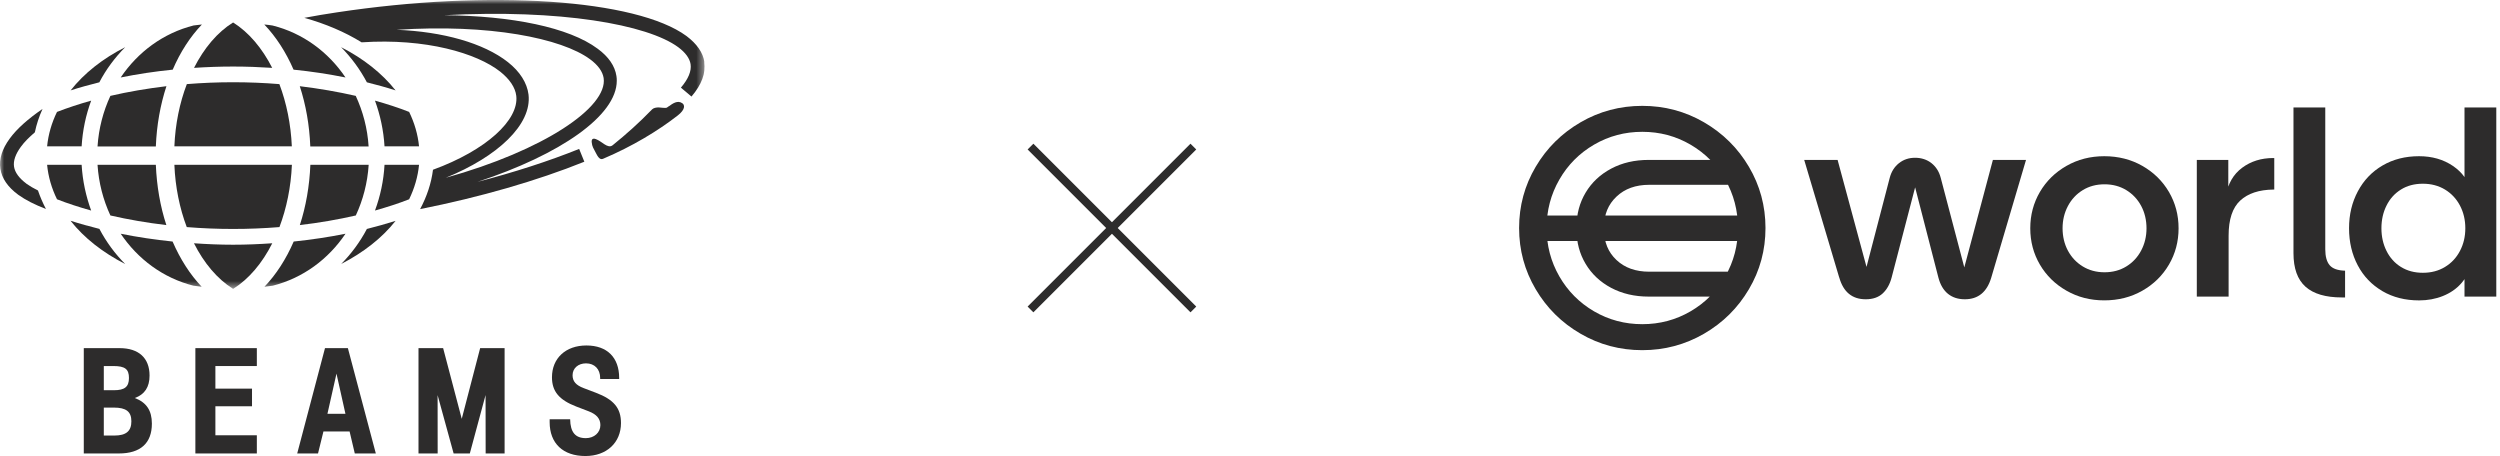 <svg width="307" height="56" viewBox="0 0 307 56" fill="none" xmlns="http://www.w3.org/2000/svg">
<g clip-path="url(#clip0_42446_11575)">
<mask id="mask0_42446_11575" style="mask-type:luminance" maskUnits="userSpaceOnUse" x="0" y="0" width="87" height="36">
<path d="M86.546 0H0V35.48H86.546V0Z" fill="white"/>
</mask>
<g mask="url(#mask0_42446_11575)">
<path d="M82.111 13.055C82.008 13.132 81.907 13.225 81.805 13.242C81.499 13.268 81.202 13.208 80.887 13.191C80.582 13.191 80.259 13.251 80.08 13.429C78.458 15.102 76.912 16.478 75.23 17.837C74.627 18.313 73.914 17.336 73.149 17.073C72.623 16.886 72.657 17.345 72.657 17.43C72.716 18.058 72.886 18.203 73.158 18.755C73.362 19.145 73.633 19.689 74.05 19.502C77.694 17.956 80.811 16.054 83.198 14.202C84.225 13.412 84.073 12.868 83.792 12.681C83.223 12.274 82.62 12.698 82.119 13.064L82.111 13.055Z" fill="#2D2C2C"/>
<path d="M28.607 35.462C28.607 35.462 28.607 35.462 28.624 35.479C28.633 35.471 28.633 35.462 28.641 35.462H28.607Z" fill="#2D2C2C"/>
<path d="M8.672 27.121C10.328 29.219 12.63 31.02 15.374 32.422C14.117 31.165 13.046 29.704 12.205 28.107C10.991 27.801 9.81 27.478 8.68 27.113L8.672 27.121Z" fill="#2D2C2C"/>
<path d="M36.813 10.584C37.561 12.877 38.002 15.374 38.104 17.982H45.265C45.129 15.773 44.568 13.675 43.685 11.773C41.493 11.271 39.183 10.872 36.805 10.584H36.813Z" fill="#2D2C2C"/>
<path d="M15.374 5.793C12.622 7.186 10.328 8.995 8.672 11.102C9.81 10.728 10.991 10.414 12.197 10.108C13.038 8.502 14.117 7.058 15.374 5.793Z" fill="#2D2C2C"/>
<path d="M10.024 20.241H5.785C5.93 21.711 6.337 23.121 7 24.471C8.316 24.989 9.726 25.439 11.196 25.856C10.55 24.089 10.143 22.212 10.024 20.241Z" fill="#2D2C2C"/>
<path d="M36.822 27.639C39.201 27.359 41.511 26.96 43.694 26.459C44.577 24.556 45.129 22.466 45.274 20.241H38.113C38.003 22.857 37.57 25.346 36.822 27.639Z" fill="#2D2C2C"/>
<path d="M11.196 12.359C9.735 12.767 8.325 13.234 7 13.743C6.346 15.077 5.93 16.504 5.785 17.973H10.024C10.143 16.003 10.542 14.126 11.196 12.359Z" fill="#2D2C2C"/>
<path d="M48.578 11.102C46.913 8.995 44.62 7.186 41.885 5.793C43.133 7.058 44.203 8.502 45.053 10.108C46.259 10.414 47.448 10.736 48.578 11.102Z" fill="#2D2C2C"/>
<path d="M14.822 9.513C16.878 9.097 19.018 8.774 21.21 8.553C22.136 6.396 23.35 4.519 24.794 3.007C24.446 3.049 24.106 3.083 23.775 3.126C20.046 4.069 16.929 6.387 14.822 9.513Z" fill="#2D2C2C"/>
<path d="M42.427 9.513C40.321 6.387 37.203 4.069 33.474 3.134C33.143 3.075 32.804 3.041 32.455 3.007C33.899 4.519 35.114 6.404 36.048 8.553C38.231 8.774 40.363 9.097 42.427 9.513Z" fill="#2D2C2C"/>
<path d="M23.819 29.873C25.042 32.303 26.69 34.265 28.61 35.463H28.644C30.563 34.265 32.211 32.303 33.434 29.873C31.846 29.984 30.241 30.052 28.627 30.052C27.013 30.052 25.407 29.984 23.811 29.873H23.819Z" fill="#2D2C2C"/>
<path d="M33.425 8.333C32.193 5.912 30.545 3.958 28.625 2.76C26.689 3.958 25.058 5.912 23.826 8.333C25.415 8.231 27.012 8.171 28.625 8.171C30.239 8.171 31.836 8.231 33.425 8.333Z" fill="#2D2C2C"/>
<path d="M35.837 17.973C35.718 15.255 35.183 12.639 34.308 10.329C32.439 10.176 30.528 10.099 28.625 10.099C26.723 10.099 24.812 10.176 22.943 10.329C22.06 12.639 21.524 15.247 21.414 17.973H35.845H35.837Z" fill="#2D2C2C"/>
<path d="M47.219 17.973H51.458C51.313 16.504 50.897 15.094 50.243 13.743C48.926 13.225 47.516 12.767 46.047 12.359C46.692 14.126 47.1 16.003 47.219 17.973Z" fill="#2D2C2C"/>
<path d="M47.219 20.241C47.109 22.212 46.701 24.089 46.047 25.856C47.508 25.439 48.926 24.989 50.243 24.471C50.897 23.121 51.313 21.711 51.458 20.241H47.219Z" fill="#2D2C2C"/>
<path d="M41.885 32.422C44.62 31.02 46.922 29.219 48.578 27.121C47.448 27.478 46.259 27.809 45.053 28.115C44.212 29.712 43.133 31.173 41.885 32.43V32.422Z" fill="#2D2C2C"/>
<path d="M20.437 10.584C18.058 10.872 15.748 11.263 13.556 11.773C12.673 13.675 12.121 15.773 11.977 17.982H19.137C19.239 15.374 19.689 12.877 20.437 10.584Z" fill="#2D2C2C"/>
<path d="M11.977 20.241C12.121 22.458 12.673 24.556 13.556 26.459C15.748 26.96 18.041 27.359 20.428 27.639C19.681 25.355 19.247 22.857 19.137 20.241H11.977Z" fill="#2D2C2C"/>
<path d="M42.428 28.701C40.372 29.117 38.24 29.432 36.066 29.661C35.131 31.818 33.917 33.704 32.473 35.216C32.821 35.174 33.169 35.131 33.509 35.08C37.221 34.137 40.33 31.818 42.428 28.701Z" fill="#2D2C2C"/>
<path d="M21.414 20.241C21.524 22.968 22.06 25.575 22.934 27.886C24.812 28.039 26.706 28.115 28.625 28.115C30.545 28.115 32.448 28.039 34.316 27.886C35.191 25.567 35.727 22.968 35.845 20.241H21.414Z" fill="#2D2C2C"/>
<path d="M14.823 28.701C16.921 31.818 20.03 34.137 23.742 35.08C24.081 35.131 24.43 35.174 24.769 35.216C23.334 33.704 22.128 31.818 21.193 29.661C19.002 29.432 16.878 29.117 14.814 28.701H14.823Z" fill="#2D2C2C"/>
<path d="M86.502 7.628C86.324 6.455 85.577 5.385 84.302 4.425C78.153 -0.094 60.094 -1.317 41.357 1.52C40.015 1.716 38.69 1.945 37.373 2.191C39.955 2.913 42.334 3.916 44.406 5.198C52.314 4.672 58.566 6.54 61.428 8.8C62.592 9.726 63.28 10.753 63.399 11.773C63.738 14.737 59.704 18.457 53.172 20.844C52.959 22.535 52.407 24.148 51.592 25.677C58.948 24.216 65.938 22.203 71.757 19.859L71.12 18.288C67.382 19.791 63.152 21.159 58.642 22.331C68.775 19.001 75.74 14.21 75.74 9.912C75.74 9.717 75.732 9.53 75.698 9.335C75.511 8.103 74.738 6.965 73.388 5.98C69.88 3.364 62.847 1.937 54.539 1.869C68.784 1.104 79.503 3.007 83.283 5.793C84.183 6.464 84.693 7.169 84.804 7.882C84.931 8.715 84.532 9.692 83.615 10.762L84.914 11.857C86.162 10.397 86.689 8.97 86.486 7.628H86.502ZM72.453 7.271C73.447 8.001 73.999 8.783 74.127 9.581C74.662 13.174 66.737 18.491 54.743 21.829C61.088 19.247 65.335 15.306 64.902 11.611C64.724 10.184 63.857 8.8 62.371 7.628C59.389 5.283 54.378 3.882 48.712 3.661C60.086 2.905 68.971 4.697 72.462 7.279L72.453 7.271Z" fill="#2D2C2C"/>
<path d="M3.244 22.552C2.344 21.881 1.834 21.175 1.724 20.471C1.613 19.757 1.902 18.925 2.565 18.024C2.981 17.447 3.567 16.861 4.28 16.249C4.484 15.264 4.799 14.312 5.223 13.378C3.465 14.584 2.081 15.799 1.197 17.014C0.254 18.296 -0.136 19.545 0.042 20.717C0.22 21.898 0.959 22.976 2.242 23.919C3.142 24.565 4.298 25.151 5.64 25.66C5.257 24.93 4.926 24.165 4.663 23.392C4.128 23.129 3.643 22.84 3.244 22.56V22.552Z" fill="#2D2C2C"/>
</g>
</g>
<path fill-rule="evenodd" clip-rule="evenodd" d="M16.56 48.873C17.769 48.437 18.366 47.529 18.366 46.121C18.366 43.967 17.041 42.751 14.688 42.751H10.289V55.685H14.601C17.251 55.685 18.651 54.42 18.651 52.022C18.651 50.415 17.99 49.424 16.557 48.876L16.56 48.873ZM12.747 44.95H13.929C15.352 44.95 15.836 45.326 15.836 46.418C15.836 47.51 15.299 47.919 14.001 47.919H12.747V44.95ZM14.049 53.485H12.747V50.051H13.971C15.498 50.051 16.133 50.55 16.133 51.74C16.133 52.93 15.498 53.485 14.049 53.485Z" fill="#2D2C2C"/>
<path fill-rule="evenodd" clip-rule="evenodd" d="M31.54 42.751H23.992V55.685H31.54V53.452H26.45V49.89H30.947V47.724H26.45V44.95H31.54V42.751Z" fill="#2D2C2C"/>
<path fill-rule="evenodd" clip-rule="evenodd" d="M42.72 42.751H39.909L36.497 55.685H39.053L39.718 52.982H42.93L43.568 55.685H46.151L42.72 42.751ZM41.32 45.881L42.42 50.817H40.209L41.32 45.881Z" fill="#2D2C2C"/>
<path fill-rule="evenodd" clip-rule="evenodd" d="M61.965 42.751V55.685H59.638L59.627 48.512L57.694 55.685H55.705L53.738 48.52L53.745 55.685H51.392V42.751H54.417L56.703 51.432L58.962 42.751H61.965Z" fill="#2D2C2C"/>
<path fill-rule="evenodd" clip-rule="evenodd" d="M76.035 46.542V46.422C76.035 43.899 74.557 42.424 72.012 42.424C69.467 42.424 67.782 43.989 67.782 46.331C67.782 48.058 68.653 49.105 70.758 49.92L72.305 50.513C73.269 50.884 73.727 51.432 73.727 52.202C73.727 53.121 72.962 53.804 71.941 53.804C70.646 53.804 70.041 53.076 70.015 51.485H67.497C67.497 51.605 67.497 51.729 67.497 51.845C67.497 54.446 69.141 56 71.888 56C74.489 56 76.257 54.36 76.257 51.95C76.257 50.119 75.379 49.064 73.168 48.227L71.685 47.664C70.725 47.304 70.312 46.823 70.312 46.08C70.312 45.224 70.999 44.62 71.963 44.62C73.014 44.62 73.701 45.333 73.701 46.418V46.538H76.039L76.035 46.542Z" fill="#2D2C2C"/>
<path d="M126.545 38L146.545 18" stroke="#2D2C2C"/>
<path d="M126.545 18L146.545 38" stroke="#2D2C2C"/>
<g clip-path="url(#clip1_42446_11575)">
<path d="M201.674 43C198.939 43 196.411 42.328 194.093 40.981C191.775 39.638 189.936 37.815 188.582 35.517C187.223 33.214 186.545 30.711 186.545 28C186.545 25.289 187.223 22.782 188.582 20.483C189.936 18.185 191.775 16.362 194.093 15.019C196.411 13.672 198.939 13 201.674 13C204.408 13 206.937 13.672 209.255 15.019C211.573 16.366 213.411 18.185 214.766 20.483C216.121 22.782 216.802 25.289 216.802 28C216.802 30.711 216.125 33.218 214.766 35.517C213.411 37.815 211.573 39.638 209.255 40.981C206.937 42.324 204.408 43 201.674 43ZM187.824 29.593V26.469H215.553V29.593H187.824ZM201.674 39.809C203.819 39.809 205.792 39.283 207.597 38.232C209.402 37.181 210.824 35.75 211.863 33.936C212.902 32.125 213.42 30.144 213.42 27.996C213.42 25.848 212.898 23.87 211.863 22.06C210.824 20.25 209.402 18.819 207.597 17.764C205.792 16.712 203.819 16.187 201.674 16.187C199.528 16.187 197.555 16.712 195.75 17.764C193.946 18.815 192.524 20.246 191.484 22.06C190.445 23.87 189.924 25.852 189.924 27.996C189.924 30.14 190.441 32.121 191.484 33.936C192.524 35.746 193.946 37.177 195.75 38.232C197.555 39.283 199.528 39.809 201.674 39.809ZM193.601 28.225V27.833C193.601 26.294 193.971 24.901 194.715 23.654C195.46 22.406 196.503 21.426 197.85 20.709C199.196 19.991 200.731 19.637 202.46 19.637H212.599L213.912 22.694H202.524C200.862 22.694 199.52 23.178 198.506 24.142C197.488 25.105 196.979 26.336 196.979 27.833V28.225C196.979 29.744 197.488 30.978 198.506 31.933C199.524 32.889 200.862 33.364 202.524 33.364H213.912L212.599 36.422H202.46C200.731 36.422 199.196 36.063 197.85 35.35C196.503 34.632 195.46 33.652 194.715 32.405C193.971 31.158 193.601 29.765 193.601 28.225Z" fill="#2D2C2C"/>
<path d="M225.855 34.082L221.555 19.637H225.657L229.692 34.57H228.741L232.056 21.847C232.254 21.088 232.628 20.488 233.188 20.041C233.747 19.595 234.408 19.374 235.173 19.374C235.939 19.374 236.633 19.595 237.193 20.041C237.752 20.488 238.127 21.088 238.324 21.847L241.673 34.57H240.756L244.727 19.637H248.795L244.53 34.082C244.004 35.859 242.923 36.751 241.282 36.751C239.641 36.751 238.493 35.863 238.034 34.082L234.753 21.359H235.607L232.291 34.082C232.073 34.908 231.707 35.558 231.193 36.034C230.68 36.51 229.986 36.751 229.111 36.751C227.449 36.751 226.364 35.863 225.863 34.082H225.855Z" fill="#2D2C2C"/>
<path d="M253.764 35.696C252.375 34.904 251.286 33.836 250.499 32.492C249.712 31.149 249.317 29.66 249.317 28.033C249.317 26.407 249.712 24.922 250.499 23.574C251.286 22.231 252.375 21.163 253.764 20.371C255.152 19.578 256.7 19.182 258.408 19.182C260.116 19.182 261.694 19.578 263.082 20.371C264.471 21.163 265.56 22.231 266.347 23.574C267.134 24.922 267.529 26.407 267.529 28.033C267.529 29.66 267.134 31.145 266.347 32.492C265.56 33.836 264.471 34.908 263.082 35.696C261.694 36.489 260.133 36.885 258.408 36.885C256.683 36.885 255.152 36.489 253.764 35.696ZM261.113 32.718C261.892 32.242 262.497 31.591 262.935 30.766C263.372 29.94 263.591 29.03 263.591 28.033C263.591 27.036 263.372 26.098 262.935 25.285C262.497 24.471 261.892 23.825 261.113 23.349C260.335 22.873 259.443 22.632 258.438 22.632C257.432 22.632 256.54 22.869 255.762 23.349C254.984 23.825 254.378 24.475 253.94 25.301C253.503 26.127 253.284 27.036 253.284 28.033C253.284 29.03 253.503 29.969 253.94 30.782C254.378 31.596 254.984 32.242 255.762 32.718C256.54 33.193 257.428 33.435 258.438 33.435C259.447 33.435 260.335 33.197 261.113 32.718Z" fill="#2D2C2C"/>
<path d="M269.764 19.637H273.635V24.421L273.34 24.029C273.601 22.531 274.27 21.389 275.343 20.596C276.415 19.803 277.682 19.407 279.15 19.407H279.28V23.278H279.184C277.413 23.299 276.049 23.749 275.099 24.63C274.148 25.51 273.673 26.945 273.673 28.939V36.422H269.768V19.637H269.764Z" fill="#2D2C2C"/>
<path d="M283.116 35.208C282.131 34.328 281.639 32.96 281.639 31.091V13.196H285.543V30.603C285.543 31.491 285.724 32.15 286.086 32.572C286.448 32.993 287.075 33.218 287.975 33.239V36.526H287.579C285.59 36.526 284.1 36.088 283.116 35.208Z" fill="#2D2C2C"/>
<path d="M292.553 35.742C291.253 34.983 290.243 33.932 289.532 32.584C288.821 31.241 288.463 29.723 288.463 28.029C288.463 26.336 288.825 24.846 289.545 23.491C290.268 22.135 291.278 21.08 292.578 20.321C293.878 19.561 295.371 19.182 297.058 19.182C298.657 19.182 300.037 19.578 301.211 20.371C302.38 21.163 303.108 22.189 303.394 23.445L302.641 23.316V13.196H306.545V36.426H302.641V32.263L303.365 32.622C303.188 33.423 302.805 34.157 302.216 34.82C301.627 35.483 300.882 35.992 299.986 36.351C299.09 36.71 298.114 36.889 297.067 36.889C295.359 36.889 293.857 36.51 292.557 35.75L292.553 35.742ZM300.247 32.78C301.034 32.305 301.648 31.646 302.086 30.811C302.523 29.977 302.742 29.051 302.742 28.029C302.742 27.007 302.523 26.081 302.086 25.247C301.648 24.413 301.034 23.758 300.247 23.278C299.46 22.803 298.552 22.561 297.525 22.561C296.499 22.561 295.598 22.798 294.833 23.278C294.067 23.754 293.474 24.413 293.062 25.247C292.645 26.081 292.439 27.011 292.439 28.029C292.439 29.047 292.645 29.977 293.062 30.811C293.478 31.646 294.067 32.305 294.833 32.78C295.598 33.256 296.495 33.498 297.525 33.498C298.556 33.498 299.46 33.26 300.247 32.78Z" fill="#2D2C2C"/>
</g>
<defs>
<clipPath id="clip0_42446_11575">
<rect width="86.546" height="35.636" fill="white"/>
</clipPath>
<clipPath id="clip1_42446_11575">
<rect width="120" height="30" fill="white" transform="translate(186.545 13)"/>
</clipPath>
</defs>
</svg>
